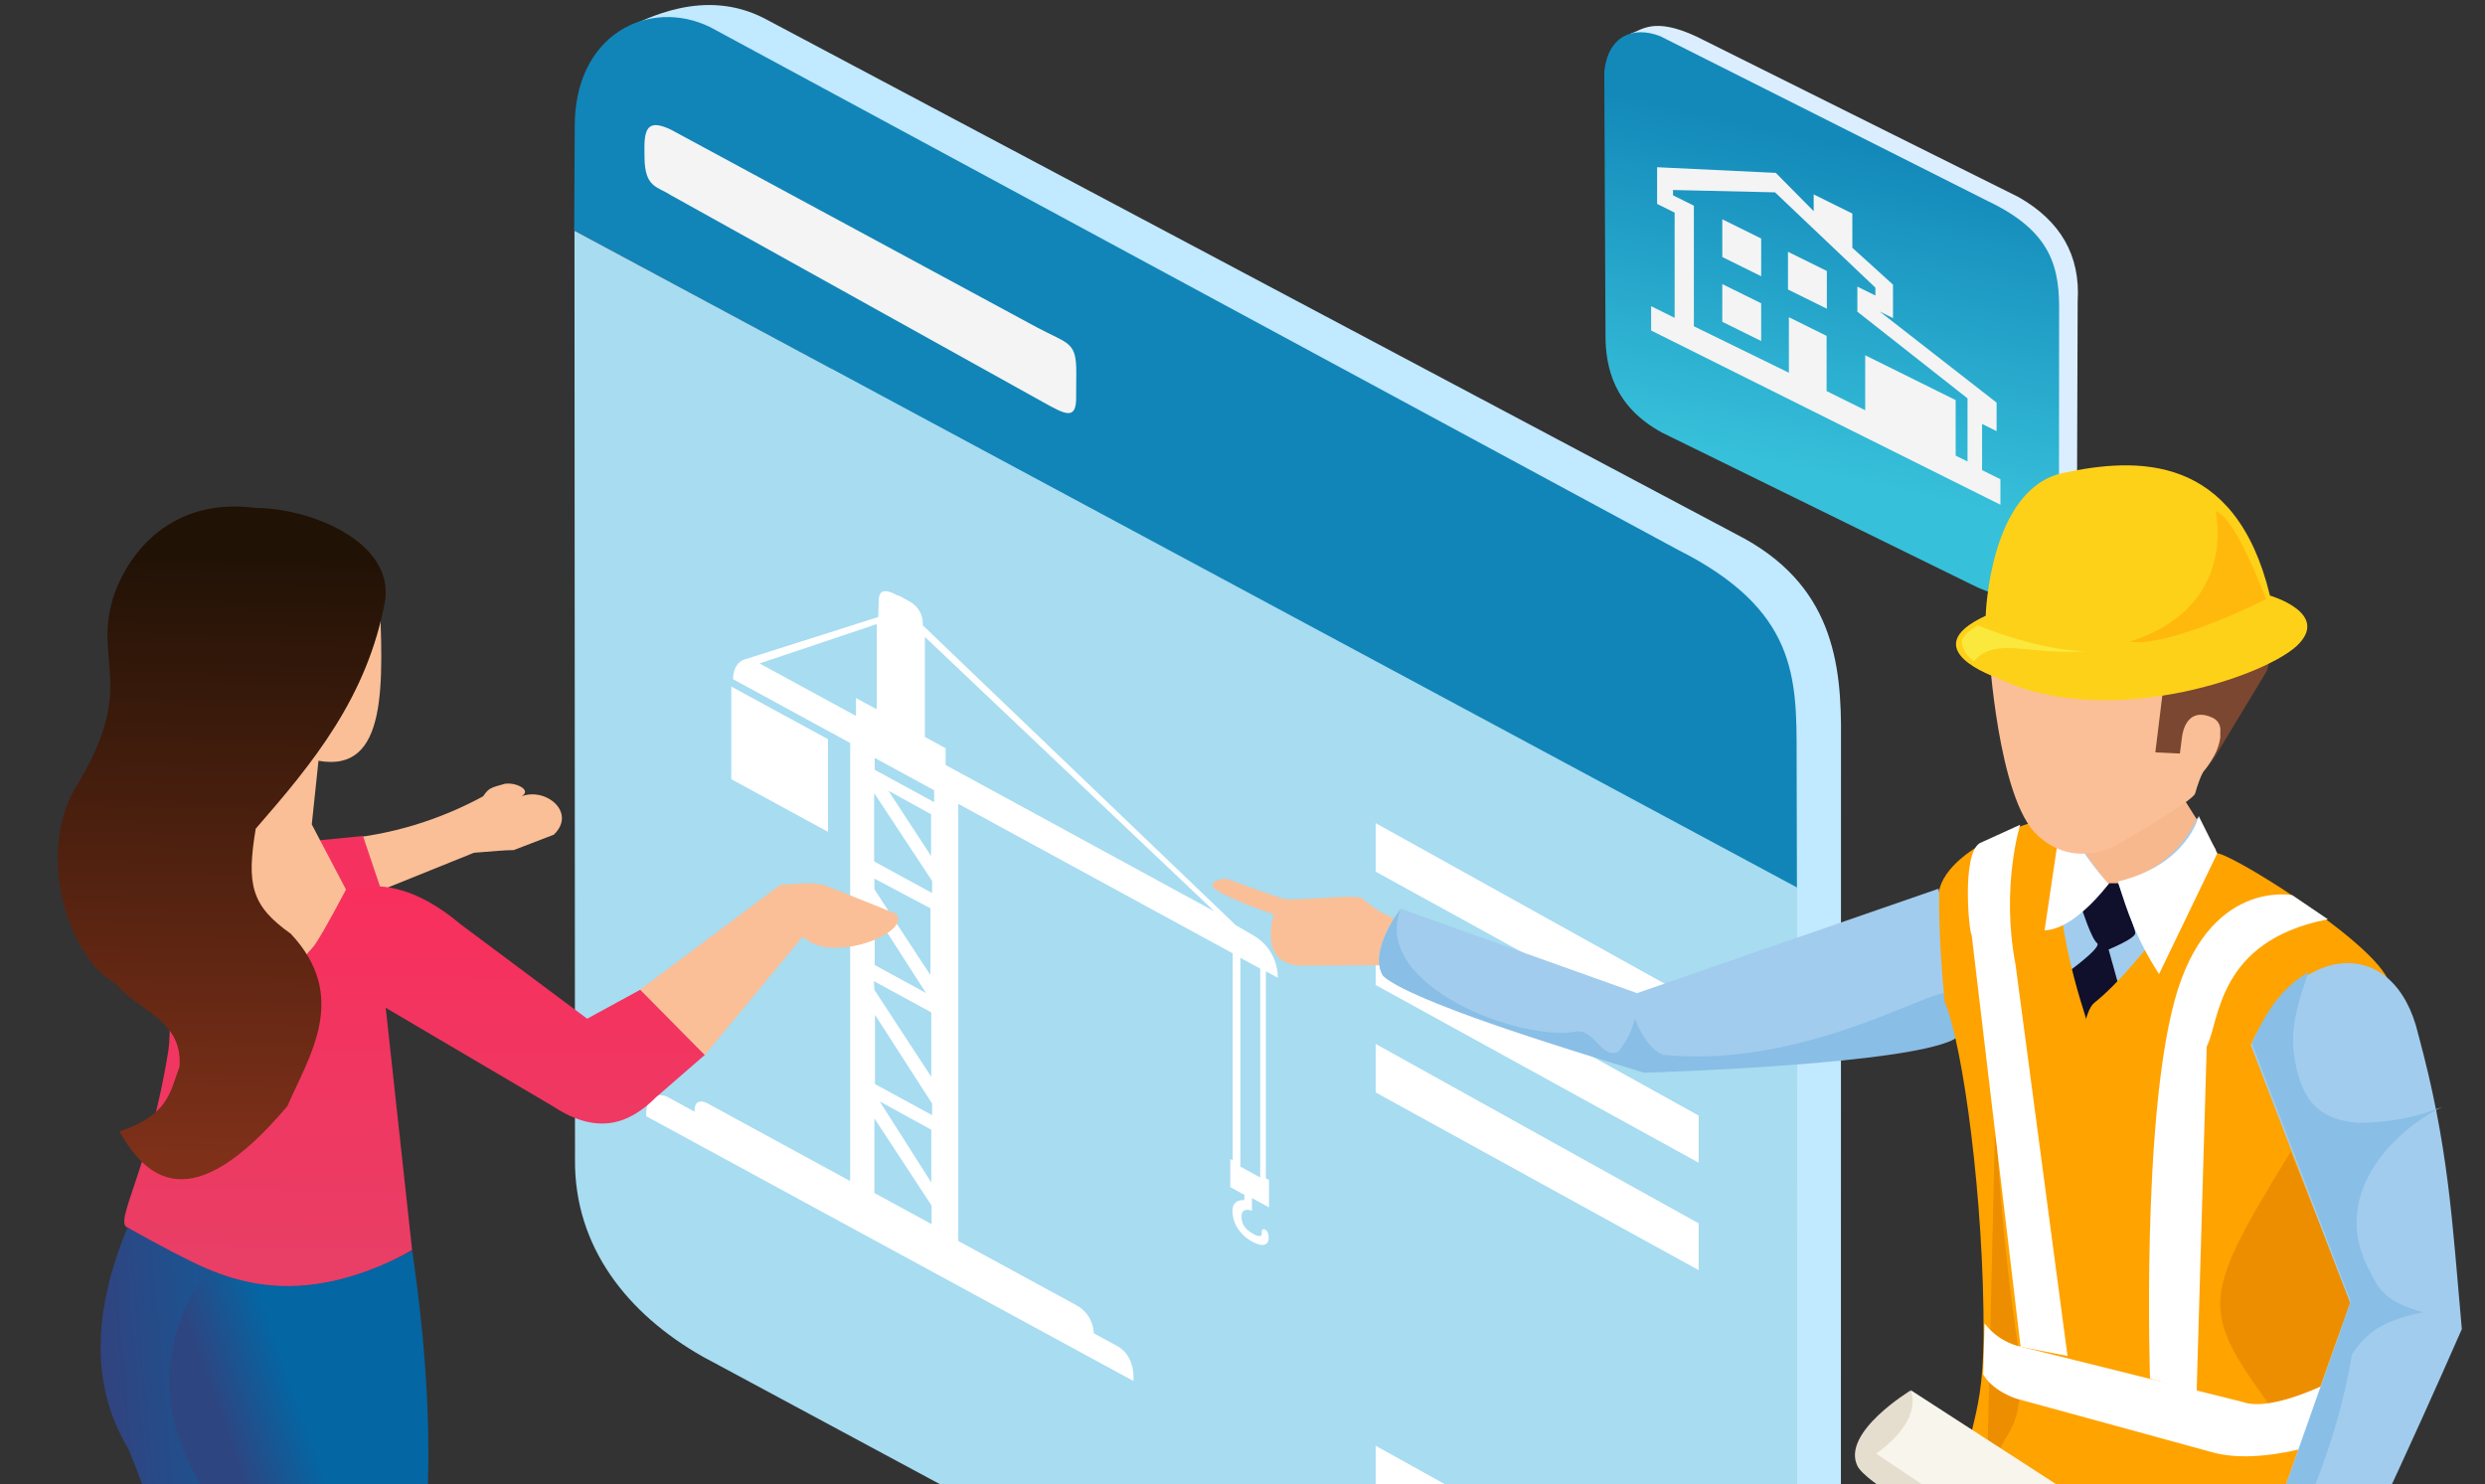 <svg xmlns="http://www.w3.org/2000/svg" xmlns:xlink="http://www.w3.org/1999/xlink" width="272.126" height="162.52" viewBox="0 0 72 43" xmlns:v="https://vecta.io/nano"><rect x="0" y="0" width="72" height="43" fill="#333333" stroke="none"/><defs><linearGradient id="A" x1="15.755" y1="278.531" x2="15.64" y2="289.15" xlink:href="#H"><stop offset="0" stop-color="#f82f5d"/><stop offset="1" stop-color="#e93e65"/></linearGradient><linearGradient id="B" x1="11.411" y1="268.919" x2="11.069" y2="286.072" xlink:href="#H"><stop offset="0" stop-color="#211206"/><stop offset="1" stop-color="#7e3019"/></linearGradient><linearGradient id="C" x1="9.367" y1="302.779" x2="13.158" y2="302.437" xlink:href="#H"><stop offset="0" stop-color="#34417d"/><stop offset="1" stop-color="#185693"/></linearGradient><linearGradient id="D" x1="14.07" y1="299.068" x2="16.2" y2="298.32" xlink:href="#H"><stop offset="0" stop-color="#2d4682"/><stop offset="1" stop-color="#0466a3"/></linearGradient><linearGradient id="E" x1="13.066" y1="181.658" x2="11.044" y2="190.824" xlink:href="#H"><stop offset="0" stop-color="#1389ba"/><stop offset="1" stop-color="#37c0da"/></linearGradient><linearGradient id="F" x1="219.833" y1="237.542" x2="218.151" y2="242.865" xlink:href="#H"><stop offset="0" stop-color="#1185b8"/></linearGradient><path id="G" d="M45.235 276.627v1.39l9.248 5.088v-1.34z"/><linearGradient id="H" gradientUnits="userSpaceOnUse"/></defs><g transform="matrix(1.012 0 0 1.012 -5.92 -256.097)"><path d="M23.76 253.867c.556-.24 2.233-1.185 3.984-.275l27.817 14.765c2.774 1.41 3.02 3.694 2.997 5.862l-.003 29.14c.023 2.437-1.27 2.412-2.94 3.207z" fill="#c1e9ff"/><path d="M204.433 236.313l27.5 14.824-.007-2.997c0-1.768.014-3.294-2.675-4.646l-21.766-11.756c-1.36-.658-3.052.15-3.04 2.253z" fill="url(#F)" transform="matrix(1.273 0 0 1.273 -237.954 -41.17)"/><path d="M22.297 259.666l.015 26.592c-.023 2.51 1.512 4.426 3.65 5.64l26.88 14.455c2.83 1.35 4.436-.796 4.458-2.25l.005-25.63z" fill="#a7dcf1"/><path d="M24.3 257.295c-.003-.623.16-.808.763-.52l10.477 5.66c.91.485 1.13.4 1.124 1.307l-.004.643c.018.728-.293.552-.952.186l-10.656-5.925c-.39-.253-.744-.212-.75-1.094z" fill="#f4f4f4"/><g fill="#fff"><use xlink:href="#G"/><path d="M45.235 279.872v1.39l9.248 5.088V285z"/><use xlink:href="#G" y="6.321"/><use xlink:href="#G" y="17.826"/><path d="M31.57 270.12c-.268-.146-.563-.258-.563.14l-.013.466-3.797 1.206s-.353.057-.36.574l3.353 1.826v12.543l-4.014-2.186s-.454-.304-.442.2l-.805-.44s-.6-.23-.578.57L38.3 292.6s.08-.705-.465-1.002l-.67-.364s.01-.527-.5-.805l-3.38-1.84v-12.513l7.858 4.28v5.927l-.07-.04v.806l.403.22v.153s-.335-.047-.34.297.18.605.39.775c.243.194.646.358.647 0 0-.262-.224-.317-.2-.13.01.15-.165.08-.307-.017-.13-.077-.268-.22-.272-.438-.005-.257.188-.223.3-.184v-.363l.488.266v-.783l-.09-.05v-5.926l.34.185s.05-.797-.73-1.232l-.473-.274-8.96-8.585s.06-.438-.388-.688l-.292-.163zm.76 1.176l8.286 7.857-7.692-4.19v-.48l-.594-.323zm-1.38-.366v2.438l-.593-.323v.513l-2.76-1.503zm-.057 3.83l1.702.927v.34l-1.702-.927zm10.47 5.724l.567.31v5.978l-.567-.31zm-14.576-7.768v2.654l2.768 1.507v-2.654zm4.5 2.985l1.22.672v1.195zm-.41.066l1.66 2.516v.345l-1.66-.904zm1.612 3.3v1.9c0 .032-1.604-2.446-1.604-2.446v-.305zm-1.596.14l1.468 2.283-1.468-.8zm-.024 1.944l1.644.895v1.845l-1.628-2.49zm.032.964l1.636 2.543v.33l-1.636-.89zm.136 2.48l1.476.812v1.508zm-.152.487l1.636 2.495v.53l-1.636-.89z"/></g><path d="M52.54 254.018c.32-.092.654-.482 1.877.087l9.225 4.598c1.2.682 1.774 1.67 1.692 2.98l-.025 7.2c-.003.653-.583 1.032-1.285 1.237z" fill="#dbeeff"/><path d="M7.967 178.607c.136.063 9.386 4.725 9.386 4.725 1.867.886 2.06 1.947 2.04 3.235l-.005 6.913c-.003 1.486-1.45 1.373-2.51.825l-8.855-4.345c-1.367-.743-1.62-1.86-1.617-2.79l-.035-7.548c.112-1.025.823-1.31 1.595-1.015z" fill="url(#E)" transform="translate(45.41 75.486)"/><path d="M15.63 277.086c1.414-.13 2.766-.53 4.05-1.225.162-.228.19-.242.617-.358.335-.063.884.22.384.4.72-.378 1.714.394 1.024 1.056l-1.147.44c-.288.004-.5.026-1.14.077l-3.198 1.29z" fill="#fabf97"/><path d="M16.242 276.996l.523 1.552-1.977.768-.54-2.124z" fill="#f5325f"/><path d="M24.187 281.394l1.847 1.865-1.4 1.215c-.77.772-1.68 1.1-2.953.26l-4.788-2.82.756 6.94c-3.097 1.784-5.72 1.08-8.15-.65-.406-.142.635-1.7 1.166-5.037.183-1.15-.256-3.696-.07-4.854l3.025 1.17c.75.002 1.538.355 2.135-.954.95-.244 2.004-.084 3.287.998l3.618 2.7z" fill="url(#A)"/><path d="M26.034 283.26l2.8-3.384c.797.805 3.12-.1 2.676-.65l-1.834-.738c-.517-.208-.8-.134-1.487-.095l-4.012 3.002 1.847 1.865m-9.316-13.32c.118 2.713.255 5.26-1.74 4.902l-.192 1.822.98 1.866c-1.188 2.24-.86 1.403-1.28 2.082l-3.854-5.163 4.6-5.5z" fill="#fabf97"/><path d="M9.268 285.456c.747 1.304 2.027 2.568 4.81-.727.606-1.406 1.798-3.126.096-4.935-1.13-.802-1.27-1.398-1.003-3.007 1.626-1.867 3.208-3.77 3.71-6.56.21-1.676-2.162-2.62-3.705-2.623-2.383-.32-3.676 1.247-4.104 2.623-.518 1.816.66 2.5-.972 5.237-1.306 2.018-.252 5.074 1.064 5.754.586.774 1.93 1.015 1.825 2.387-.283.746-.31 1.373-1.72 1.85z" fill="url(#B)"/><path d="M16.578 319.586c-1.258-1.706-2.072-3.2-1.953-4.203l-1.813.276 2.957 4.954zm-5.98-6.306l-1.075 3.206-1.07-3.528 1.005-2.362z" fill="#fabf97"/><path d="M9.5 288.205c2.066 1.148 2.715 1.432 3.68 1.61l1.415 13.965c-1.296 3.136-2.082 5.852-3.998 9.5-.407-.67-.88-1.278-1.633-1.605-.192-3.654-.613-7.41 2.74-9.5-.557-2.477-1.066-4.935-2.18-7.636-1.1-1.81-1.01-3.947-.024-6.334z" fill="url(#C)"/><path d="M17.65 288.856c.647 4.4.784 9.19-.68 12.937.992 3.997-.943 8.487-1.882 13.56-.75.614-1.297.31-2.273.307.078-5.082-.026-10.44.817-14.357-.418-1.096-.997-3.083-1.606-5.092-1.837-2.475-1.64-4.908-.21-6.8 1.553.635 3.343.777 5.835-.543z" fill="url(#D)"/><path d="M12.812 315.66c-.54.284-.8 1.112-.775 1.843l.198 3.832.552-.03-.22-2.67.614-.06c.443 1.14.98 2.194 2.4 2.423.824-.236 1.656-.43 2.374-1.227-.195-.395-.308-.682-.898-.87-.225-.037-.443.006-.82.13-.264.215-.304.107-.464.557-.907-1.474-1.463-2.56-2.962-3.926zm-3.135 1.477l-.02 1.902c.075.892.302 2-1.444.215-.934-1.022-1.774-2.067-.2-3.712l-.053-.828-.95.973-.37-.256 1.207-1.698c.14-.85.057-1.862 1.125-2.055.577.216.987.814 1.2 1.84-.222 1.06-.386 2.27-.496 3.62z" fill="#33417d"/><g transform="matrix(1.334 0 0 1.334 -72.583 -40.749)"><path d="M88.822 239.99c-.37-.107-.673-.353-.786-.46s-1.476.066-1.692.008-1.235-.436-1.235-.436-.527.05-.173.27 1.2.5 1.2.5-.37 1.077.596 1.1l1.96-.008s.345-.756.13-.995z" fill="#fabf97"/><path d="M100.402 239.32l-6.472 2.242-5.08-1.813s-.676.877-.39 1.404 5.612 2.106 5.612 2.106 6.574-.284 6.737-.79-.41-3.148-.41-3.148z" fill="#a1cced"/><path d="M108.932 274c1.957.26.596 1.506 2.4 2.172.242.374 1.256.7.858 1.085-.294 1.074-2.068.6-3.406-.454l-.364.1-1.715-1.134-.044-1.68zm-5.948.228c-1.842.244-.65 1.434-2.357 2.06-.227.35-1.182.67-.807 1.02.277 1 2.462.683 3.722-.3l.343-.086 1.33-1.033-.1-1.582z" fill="#140f15"/><path d="M109.16 254.478l.218 10.06c0 1.268.882 10.346.882 10.346-1.155.48-2.236.863-3.604-.432l-.5-10.02-1.012-5.155-.566 5.992.612 9.427c-1.71.66-2.906.748-3.58-.253l-.103-9.446-.563-12.146s4.374 2.04 8.226 1.627z" fill="#414141"/><path d="M103.384 238.43l1.072 1.42 1.897-1.365-.912-1.448z" fill="#f7b88d"/><path d="M105.952 237.798l.86 1.794-2.417 14.468-2.212-.702.082-15.014.963-.76c-.035.444.274 1.006.84 1.657 0 0 1.33-.195 1.884-1.443z" fill="#a1cced"/><path d="M106.898 261.838l-.88 1.03c.27.707.538 1.244 1.002 1.34-.56.263-.706.834-.66 1.547-.187 2.706.466 4.647 1.156 7.096.663.722 1.622.87 2.487.957l-1.23-12.463zm-3.998-6.925c.716.573 1.868.332 1.752 2.586l-.178 5.56c-.27.707-.78.654-1.244.75.56.263.706.834.66 1.547.094 2.7-.568 5.3-.204 7.703-.663.722-.495.9-1.36.974l-.763-7.62-.366-11.475z" fill="#353535"/><path d="M103.474 239.748s.205.643.328.74-.737.702-.737.702c-.402 2.888-.372 8.135-.348 11.175l.437.312.54-.292s-.197-9.713.622-10.805l-.266-.955s.573-.234.573-.35-.37-1.072-.37-1.072h-.184z" fill="#10102c"/><path d="M109.184 254.524s-.1-2.4.238-4.513l1.13-6.646.03-1.02c-.037.004.001-.53-.55-1.103-.47-.917-3.572-2.812-3.68-2.675 0 0-1.552 2.362-2.606 3.2-.886.704.163 10.7.366 12.814 2.47.72 4.122.272 5.072-.056z" fill="#ffa300"/><path d="M100.802 242.5c-.724.594-6.717.77-6.717.77-1.87-.57-4.96-1.52-5.606-2.077-.26-.422.144-1.14.372-1.422-.617 1.635 2.58 2.836 3.758 2.617.392-.083.582.636.933.42.205-.294.256-.397.343-.697.128.34.352.692.614.777 2.957.286 5.633-1.364 6.09-1.336.018.345.224.646.212.947z" fill="#89bee6"/><path d="M103.05 237.713s-.417 1.46.47 4.243c.93 2.92.657 12.07.6 12.622-1.083-.268-2.253-.617-3.16-1.596-.116-2.137.4-1.922.407-4.092.01-2.867-.435-6.196-.837-7.15-.145-1.517-.116-2.37-.116-2.37s.058-1.02 2.636-1.655z" fill="#ffa300"/><g fill="#fff"><path d="M104.253 239.163c.184.642.426 1.295.88 1.99l1.25-2.593-.4-.8s-.225 1.033-1.72 1.404z"/><path d="M104.048 239.22s-.717.975-1.372.994l.37-2.496.246-.214s-.492.292.758 1.716z"/></g><path d="M101.485 234.222s.188 3.164 1.035 3.95 1.78.165 1.78.165 1.564-.896 1.608-1.062.138-.434.2-.496.39-.53.34-.738c.012-1.082.094-2.475-.42-2.938-.915-.826-2.884-.043-4.556 1.118z" fill="#fabf97"/><path d="M105.053 236.394l.268-2.185c.05-.5-.466-.6-1.233-.145-.487.29-2.597.683-2.3-.586s.176-1.773 2.023-2.173 2.708-.145 3.33 1.24.3 2.11.3 2.11l-1.224 2.027s.5-.834.058-1.034-.616.13-.652.434l-.043.338z" fill="#7b4730"/><path d="M101.618 244.2l-.21 9.087c.07-2.866.788-1.583.756-3.773-.282-1.74-.455-3.555-.547-5.314z" fill="#ed8d00"/><path d="M107.958 244.964c-2.165 3.53-1.916 3.405.18 6.312l.79-2.226.333-.842z" fill="#ed8e00"/><path d="M99.796 250.093s-1.483.897-1.138 1.614 5.848 3.3 5.848 3.3z" fill="#e5dece"/><path d="M101.388 248.65a1.37 1.37 0 0 0 .7.481l4.836 1.204c.656.24 2.035-.503 2.035-.503l.022 1.27s-1.62.635-2.735.306l-4.158-1.138c-.005 0-.514-.152-.73-.527z" fill="#fff"/><path d="M99.802 250.082l15.41 9.965s.186 1.362-.743 1.238-15.41-9.84-15.41-9.84 1-.65.743-1.362z" fill="#f8f5ec"/><path d="M107.15 254.3l-.266.536c-.174.755-.63 1.1-1.065 1.453 0 0 .308 1.67 1.68.95.825-.498.877-1.55 1.014-2.545z" fill="#fabf97"/><path d="M107.1 242.673l2.133 5.535-2.066 5.847c-.217.594.94 1.42 1.434.955.39-.195 3.03-6.237 3.03-6.237-.213-2.37-.28-3.912-.936-6.33-.505-2.15-2.588-1.987-3.593.23z" fill="#a1cced"/><path d="M108.328 241.118c-.625.367-.94.932-1.2 1.524l2.123 5.54-2.07 5.872c-.18.753 1.048 1.35 1.463.94l.072-.088c-.206-.123-1.09-.164-1.202-.502.657-1.554 1.42-3.05 1.76-5.093.224-.308.46-.69 1.52-.898-.787-.232-.928-.465-1.123-.854-.906-1.61.432-3.007 1.54-3.558-.58.242-1.183.34-1.8.346-.824-.07-1.245-.446-1.385-1.49-.077-.605.117-1.173.312-1.74z" fill="#89bee6"/><path d="M107.992 239.46s-1.815-.364-2.527 2.266-.526 8.108-.526 8.108l1 .3.217-7.427c.28-.526.206-2.266 2.6-2.73zm-5.84-1.512s-.418 1.336-.1 2.998l1.116 8.403-1.007-.197-1.05-8.84c-.052-.017-.224-1.73.175-1.97z" fill="#fff"/><path d="M107.512 233.03c-.001-.002 1.322.38.573 1.083-.773.702-4.167 1.81-6.433.678 0 0-1.803-.608-.24-1.328 0 0 .077-2.723 1.656-3.064s3.702-.434 4.445 2.63z" fill="#fed119"/><path d="M104.506 234.02c.882.124 2.924-.913 2.924-.913s-.67-1.8-1.087-1.89c0 0 .515 2.048-1.838 2.802z" fill="#ffb90c"/><path d="M101.245 233.67s1.222.518 2.305.557c-1.238.077-1.93-.32-2.387.21a.56.56 0 0 1-.261-.398c-.02-.175.342-.367.342-.367z" fill="#fbe83c"/></g><path d="M56.692 258.01l1.084 1.096v-.48l1.107.548v.98l1.164 1.056v.958l-.382-.19 3.348 2.61v.816l-.416-.206v1.323l.525.26v.73l-10-4.988v-.696l.673.333v-3.012l-.502-.25v-1.05zm-.023.557l-2.92-.067v.153l.597.296v3.453l2.72 1.33v-1.59l1.08.535v1.58l1.105.548v-1.573l2.59 1.283v1.59l.34.168v-1.807l-3.154-2.482v-.718l.516.256v-.226zm1.484 2.252v1.08l-1.113-.55v-1.08zm-1.88-.93v1.08l-1.113-.55v-1.08zm0 1.855v1.08l-1.113-.55v-1.08z" fill="#f4f4f4"/></g></svg>